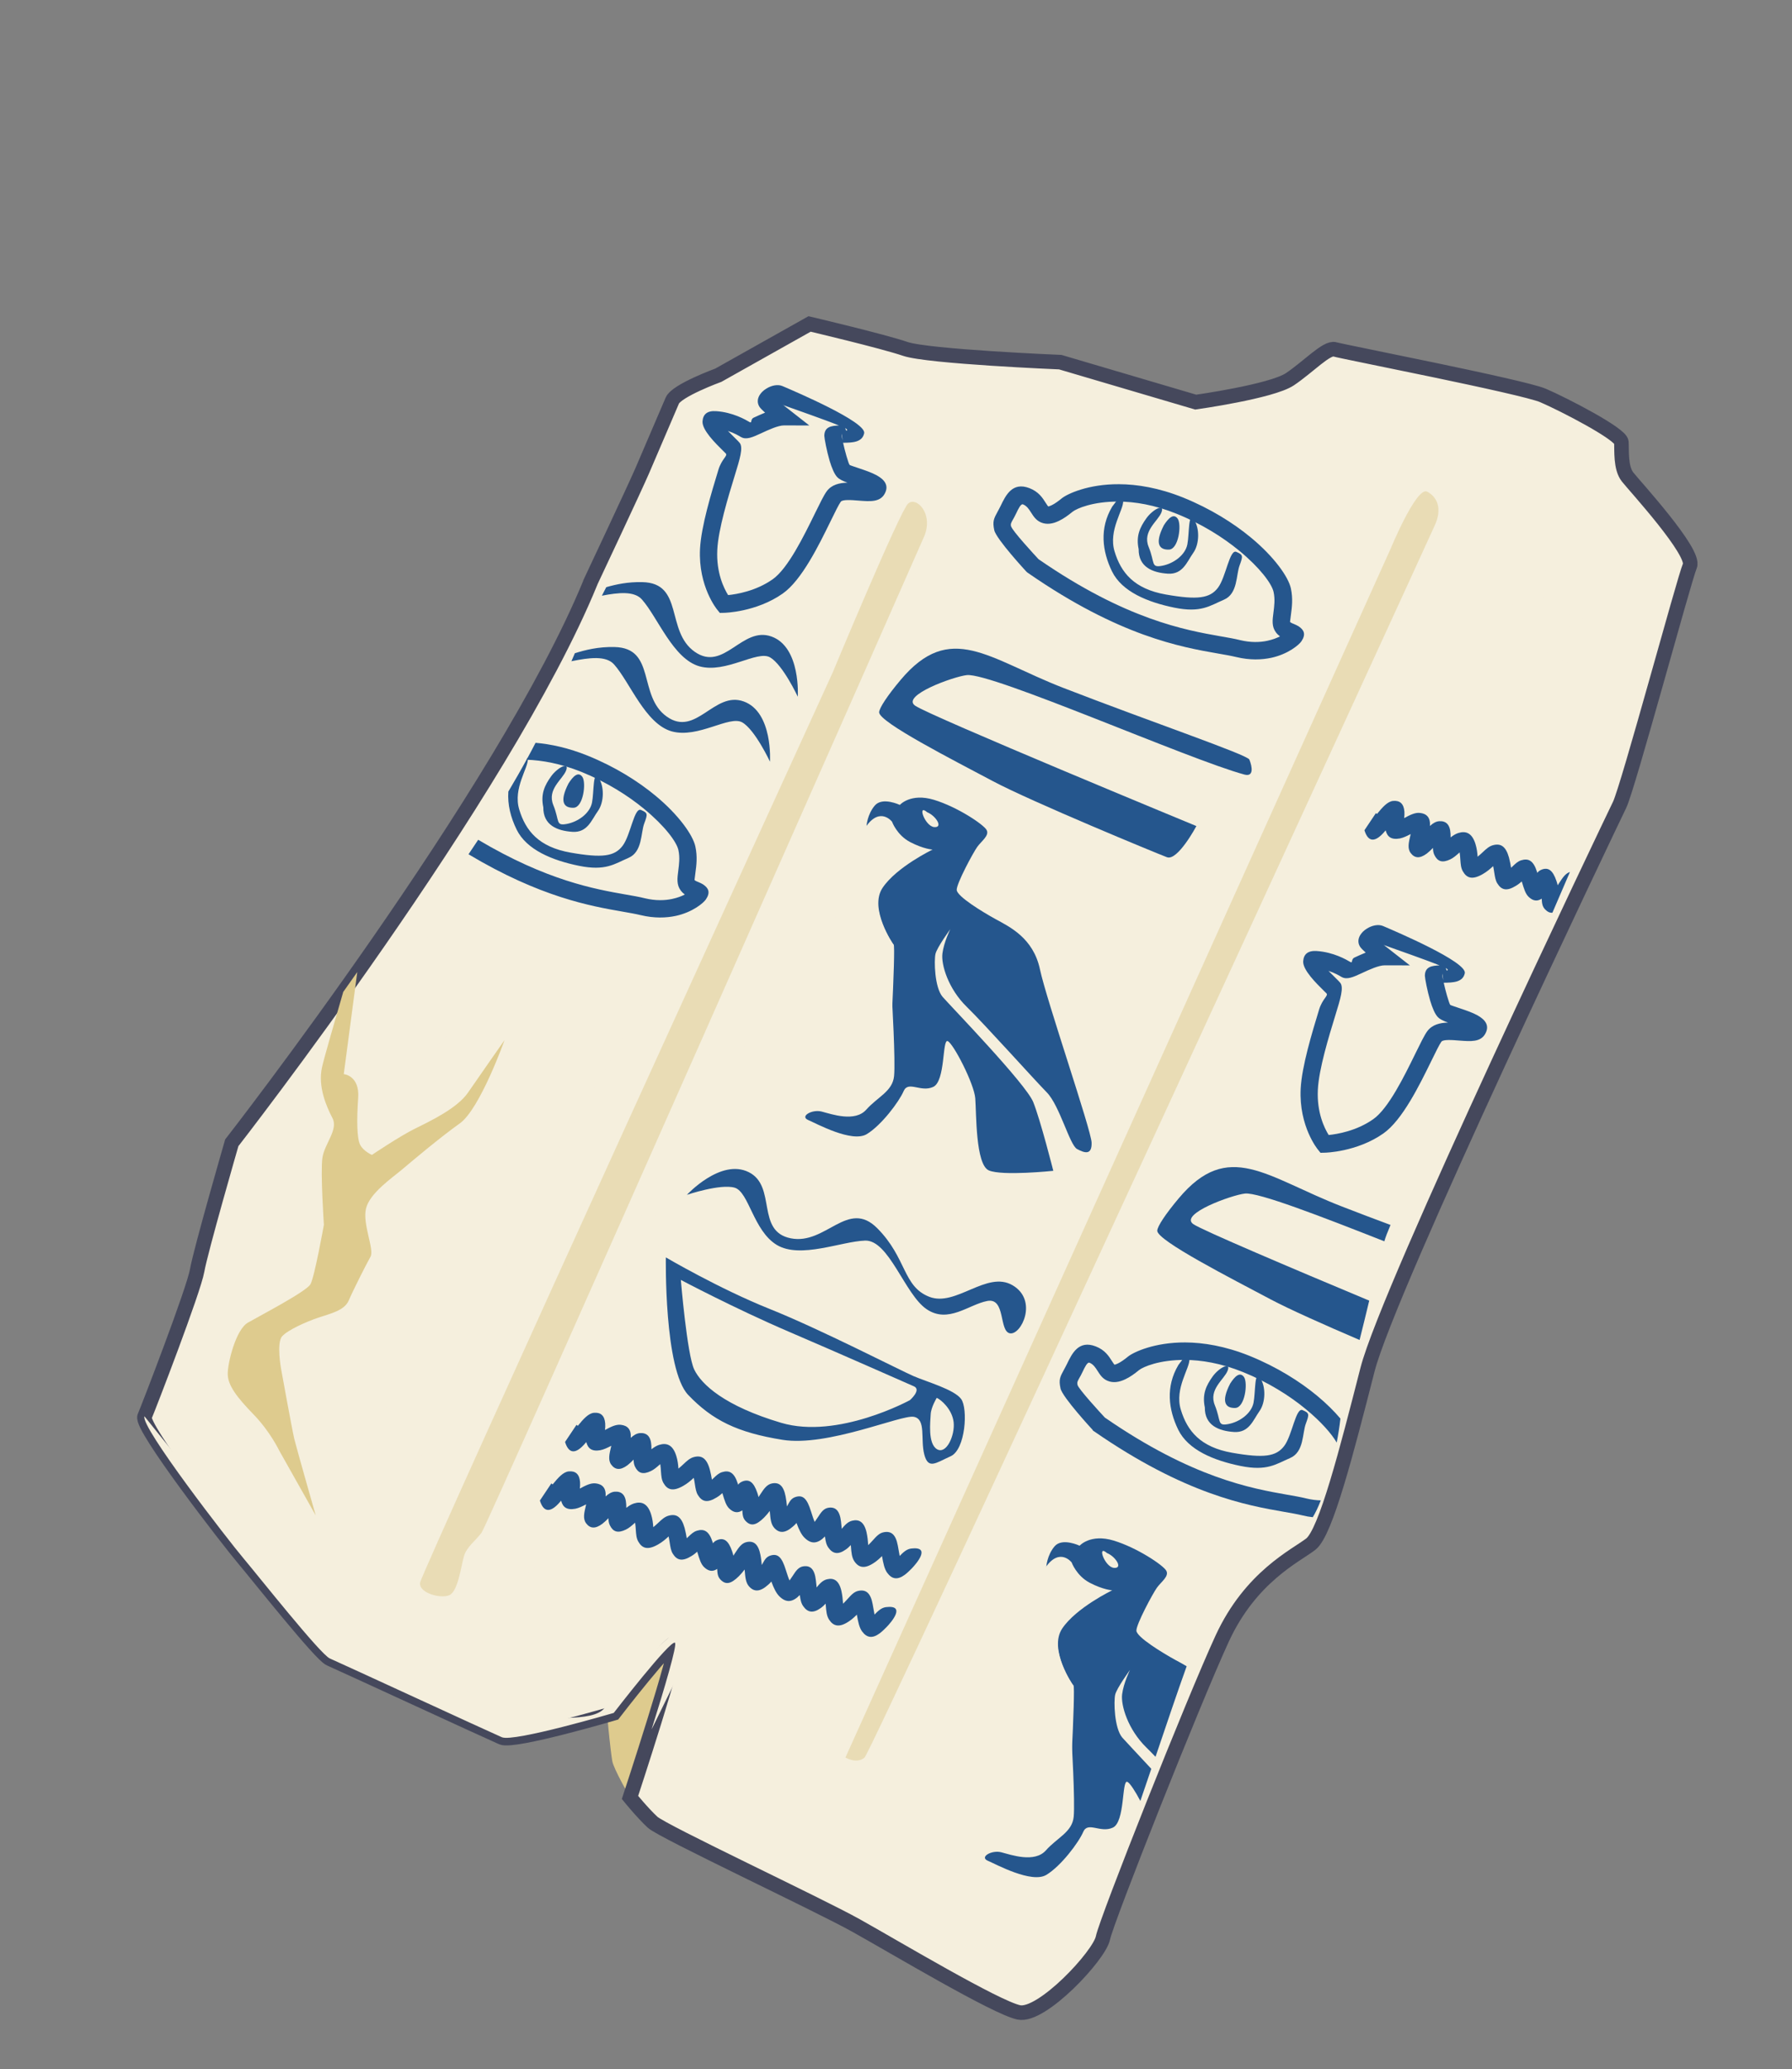 <?xml version="1.0" encoding="UTF-8"?> <svg xmlns="http://www.w3.org/2000/svg" width="123" height="142" viewBox="0 0 123 142" fill="none"><rect x="0" y="0" width="123" height="142" fill="#808080" stroke="none"/><g clip-path="url(#clip0_11039_33087)"><path fill-rule="evenodd" clip-rule="evenodd" d="M43.236 123.336C43.236 123.336 42.129 121.425 42.026 120.861C41.921 120.301 41.546 116.829 41.645 116.527C41.738 116.222 44.761 110.456 45.073 110.138C45.377 109.823 47.758 109.74 47.897 109.9C48.035 110.059 47.974 121.058 43.238 123.33L43.236 123.336Z" fill="#DECB8E"></path><path fill-rule="evenodd" clip-rule="evenodd" d="M40.523 39.965C40.523 39.965 43.576 33.485 44.099 32.267L46.145 27.493C46.445 26.794 49.306 25.75 49.306 25.75L55.568 22.232C55.568 22.232 60.575 23.412 62.14 23.945C63.705 24.478 72.776 24.854 72.776 24.854L82.073 27.597C82.073 27.597 87.278 26.868 88.535 26.027C89.792 25.186 91.072 23.809 91.621 23.976C92.171 24.142 104.513 26.541 105.907 27.139C107.3 27.736 111.255 29.776 111.288 30.342C111.321 30.908 111.221 32.107 111.713 32.732C112.204 33.356 116.388 37.903 115.989 38.835C115.589 39.768 111.749 54.039 111.166 55.237C110.583 56.436 95.294 88.403 93.865 93.992C92.434 99.582 91.004 105.171 89.972 105.97C88.939 106.77 85.85 108.198 83.887 112.456C81.924 116.713 75.944 131.791 75.703 132.999C75.461 134.206 71.508 138.438 69.932 138.107C68.35 137.774 61.442 133.641 58.77 132.15C56.102 130.662 45.481 125.695 44.79 125.054C44.099 124.413 43.242 123.356 43.242 123.356C43.242 123.356 46.66 112.968 46.335 112.76C46.01 112.551 42.133 117.575 42.133 117.575C42.133 117.575 35.271 119.595 34.456 119.245C33.64 118.895 23.285 114.112 22.644 113.837C22.003 113.562 17.71 108.141 16.708 106.953C15.701 105.762 9.623 97.921 9.923 97.221C10.223 96.522 13.299 88.54 13.532 87.191C13.765 85.843 15.909 78.427 15.909 78.427C15.909 78.427 34.586 54.46 40.521 39.984L40.523 39.965Z" fill="#F5EFDD" stroke="#45485C"></path><path fill-rule="evenodd" clip-rule="evenodd" d="M44.734 118.653C45.608 115.867 46.502 112.844 46.328 112.738C46.004 112.53 42.126 117.554 42.126 117.554C42.126 117.554 35.265 119.573 34.449 119.224C33.633 118.874 23.278 114.091 22.637 113.816C21.996 113.541 17.703 108.12 16.701 106.932C15.694 105.741 9.617 97.9 9.916 97.2C9.916 97.2 17.532 106.705 18.806 108.078C20.08 109.452 21.731 112.023 22.863 112.439C23.996 112.855 23.846 112.239 24.745 113.039C25.644 113.838 27.795 115.243 30.118 116.1C32.441 116.958 35.349 118.688 36.54 118.163C37.731 117.639 41.159 118.331 41.634 116.96C42.111 115.584 46.412 111.959 47.169 111.217C47.925 110.475 49.075 109.827 49.075 109.827L44.737 118.66L44.734 118.653Z" fill="#F5EFDD"></path><path fill-rule="evenodd" clip-rule="evenodd" d="M21.614 103.801C21.614 103.801 20.215 97.319 20.146 96.53C20.071 95.739 19.739 93.22 19.731 92.596C19.723 91.971 19.754 90.918 20.544 90.962C21.34 91.009 23.342 90.594 23.68 90.287C24.017 89.986 24.348 89.3 24.384 89.04C24.426 88.782 25.678 86.183 26.003 85.908C26.328 85.633 28.003 85.662 27.346 85.349C26.692 85.031 25.82 85.209 25.738 84.522C25.656 83.834 25.703 82.92 26.113 82.199C26.522 81.477 30.861 78.276 31.441 77.728C32.018 77.185 32.691 76.332 32.841 75.983C32.991 75.633 34.358 72.093 34.358 72.093C34.358 72.093 30.965 77.624 28.264 78.95C25.558 80.274 24.492 81.328 24.378 81.9C24.27 82.475 23.523 86.632 23.523 86.632C23.523 86.632 23.104 88.692 22.207 88.414C21.312 88.131 20.892 89.23 20.125 89.729C19.36 90.229 17.83 92.188 17.83 92.188L21.616 103.795L21.614 103.801Z" fill="#F5EFDD"></path><path fill-rule="evenodd" clip-rule="evenodd" d="M23.581 68.044C23.893 67.608 24.203 67.163 24.522 66.711L23.596 73.714C23.596 73.714 24.692 73.807 24.585 75.342C24.477 76.882 24.496 78.126 24.721 78.567C24.946 79.009 25.528 79.258 25.528 79.258C25.528 79.258 27.468 77.951 28.515 77.441C29.564 76.924 31.388 76.05 32.118 74.99C32.851 73.924 34.63 71.382 34.63 71.382C34.63 71.382 32.951 76.106 31.56 77.096C30.17 78.087 28.224 79.73 27.574 80.28C26.925 80.829 25.368 81.886 25.12 82.947C24.87 84.012 25.711 85.752 25.43 86.247C25.147 86.746 24.231 88.561 23.934 89.255C23.637 89.949 22.652 90.154 21.844 90.429C21.037 90.704 19.763 91.262 19.363 91.711C18.963 92.161 19.296 93.959 19.296 93.959C19.296 93.959 20.051 98.139 20.201 98.755C20.35 99.372 21.671 104.001 21.671 104.001L19.168 99.555C19.168 99.555 18.552 98.256 17.409 97.076C16.26 95.894 15.643 95.078 15.632 94.314C15.616 93.548 16.188 91.247 17.012 90.772C17.836 90.298 21.026 88.636 21.309 88.136C21.592 87.637 22.231 84.054 22.231 84.054C22.231 84.054 21.988 80.438 22.129 79.463C22.271 78.489 23.237 77.524 22.818 76.73C22.402 75.93 21.811 74.573 22.1 73.255C22.243 72.614 22.917 70.281 23.568 68.045L23.581 68.044Z" fill="#DECB8E"></path><path fill-rule="evenodd" clip-rule="evenodd" d="M98.329 34.008C98.329 34.008 99.251 34.328 99.019 35.47C98.787 36.612 91.109 54.525 89.61 57.539C88.113 60.547 87.797 60.964 87.364 62.296C86.931 63.628 68.408 102.335 67.6 105.025C66.795 107.708 66.912 107.758 66.046 108.974C65.18 110.189 60.978 121.91 60.157 121.263C59.337 120.617 58.687 120.815 58.687 120.815L98.323 34.006L98.329 34.008Z" fill="#F5EFDD"></path><path opacity="0.5" fill-rule="evenodd" clip-rule="evenodd" d="M95.436 37.691C95.436 37.691 97.224 33.358 97.956 33.741C98.689 34.124 98.964 34.932 98.514 35.981C98.064 37.03 59.878 120.165 59.337 120.623C58.795 121.081 58.029 120.614 58.029 120.614L95.433 37.696L95.436 37.691Z" fill="#DECB8E"></path><path fill-rule="evenodd" clip-rule="evenodd" d="M63.211 34.74C63.211 34.74 64.329 35.57 63.922 36.769C63.515 37.968 53.364 61.079 52.623 62.969C51.882 64.859 51.715 64.926 50.885 67.185C50.052 69.45 34.374 105.865 33.583 106.905C32.792 107.946 33.398 108.595 32.12 109.031C30.842 109.468 29.631 109.426 29.631 109.426L63.211 34.74Z" fill="#F5EFDD"></path><path opacity="0.5" fill-rule="evenodd" clip-rule="evenodd" d="M57.138 46.191C57.138 46.191 61.763 35.078 62.329 34.562C62.895 34.046 64.103 35.253 63.428 36.827C62.754 38.4 33.465 104.641 33.055 105.186C32.651 105.734 32.02 106.154 31.835 106.833C31.645 107.511 31.435 109.214 30.841 109.474C30.247 109.733 28.733 109.329 28.833 108.613C28.933 107.897 57.14 46.185 57.14 46.185L57.138 46.191Z" fill="#DECB8E"></path><path fill-rule="evenodd" clip-rule="evenodd" d="M102.778 32.41C104.144 31.96 105.226 32.01 105.276 32.859C105.326 33.709 105.809 33.709 106.674 34.425C107.54 35.141 108.173 35.757 107.89 36.257C107.607 36.756 105.742 37.405 104.665 36.875C103.582 36.342 103.091 34.752 102.539 33.963C101.981 33.172 101.948 31.64 102.789 32.414L102.778 32.41Z" fill="#F5EFDD"></path><path fill-rule="evenodd" clip-rule="evenodd" d="M107.722 42.249C107.989 43.398 107.431 43.09 106.623 43.848C105.816 44.606 106.074 45.13 107.048 45.272C108.022 45.413 108.521 46.662 109.021 45.014C109.521 43.365 108.195 41.148 107.722 42.249Z" fill="#F5EFDD"></path><path fill-rule="evenodd" clip-rule="evenodd" d="M111.557 38.45C111.557 38.45 112.556 36.602 112.639 38.017C112.722 39.433 113.114 39.807 112.448 40.074C111.781 40.34 110.891 39.2 111.557 38.45Z" fill="#F5EFDD"></path><path fill-rule="evenodd" clip-rule="evenodd" d="M105.133 39.138C103.851 39.071 102.993 38.98 103.151 39.737C103.31 40.495 103.568 41.985 104.425 41.594C105.283 41.203 107.139 40.895 106.99 40.279C106.84 39.663 106.315 38.955 105.133 39.138Z" fill="#F5EFDD"></path><path fill-rule="evenodd" clip-rule="evenodd" d="M98.022 49.938C96.94 50.371 95.943 52.214 96.551 52.889C97.159 53.563 96.001 54.654 97.542 54.762C99.082 54.87 100.442 55.384 101.008 54.385C101.574 53.386 102.163 51.851 101.506 51.293C100.848 50.736 98.464 49.231 98.022 49.938Z" fill="#F5EFDD"></path><path fill-rule="evenodd" clip-rule="evenodd" d="M104.559 56.396C103.851 56.92 103.043 57.195 103.376 57.544C103.709 57.894 103.901 58.735 104.916 58.618C105.932 58.502 106.681 58.685 106.54 57.728C106.399 56.77 105.225 55.163 104.559 56.396Z" fill="#F5EFDD"></path><path fill-rule="evenodd" clip-rule="evenodd" d="M91.04 30.132C88.759 29.982 86.733 31.183 87.318 32.394C87.901 33.609 87.969 35.702 89.196 36.366C90.428 37.032 92.488 38.329 93.204 36.014C93.92 33.7 95.152 34.366 95.1 32.556C95.05 30.741 91.043 30.127 91.043 30.127L91.04 30.132Z" fill="#F5EFDD"></path><path fill-rule="evenodd" clip-rule="evenodd" d="M70.391 40.923C68.892 41.523 67.377 41.839 68.462 42.849C69.546 43.86 70.787 44.812 71.37 44.096C71.953 43.38 72.084 40.821 70.386 40.921L70.391 40.923Z" fill="#F5EFDD"></path><path fill-rule="evenodd" clip-rule="evenodd" d="M45.195 45.695C44.313 46.144 43.63 47.093 43.63 47.093L44.496 48.292C44.496 48.292 47.454 48.457 48.42 47.491C49.386 46.525 49.819 46.159 48.853 45.193C47.887 44.227 45.195 45.695 45.195 45.695Z" fill="#F5EFDD"></path><path fill-rule="evenodd" clip-rule="evenodd" d="M45.961 41.34C45.404 40.549 45.137 40.366 44.338 41.265C43.539 42.164 45.82 43.28 45.97 42.93C46.12 42.58 45.961 41.34 45.961 41.34Z" fill="#F5EFDD"></path><path fill-rule="evenodd" clip-rule="evenodd" d="M53.074 35.84C54.656 34.724 55.314 34.316 55.697 35.033C56.08 35.749 56.556 38.982 54.941 38.566C53.326 38.149 52.585 38.59 52.457 37.777C52.324 36.961 51.95 36.386 53.082 35.837L53.074 35.84Z" fill="#F5EFDD"></path><path fill-rule="evenodd" clip-rule="evenodd" d="M74.285 127.582C73.211 127.102 72.577 126.473 73.018 125.928C73.456 125.389 73.164 125.119 73.033 124.21C72.902 123.301 72.862 122.576 73.308 122.428C73.754 122.28 75.243 122.918 75.607 123.84C75.971 124.761 75.39 125.998 75.292 126.784C75.193 127.57 74.366 128.519 74.283 127.587L74.285 127.582Z" fill="#F5EFDD"></path><path fill-rule="evenodd" clip-rule="evenodd" d="M50.821 96.916C51.394 95.889 51.599 96.491 52.709 96.478C53.813 96.462 53.979 95.899 53.351 95.141C52.728 94.385 53.199 93.125 51.719 94.002C50.242 94.887 49.722 97.417 50.821 96.916Z" fill="#F5EFDD"></path><path fill-rule="evenodd" clip-rule="evenodd" d="M45.427 97.151C45.427 97.151 43.449 97.846 44.334 96.746C45.225 95.647 45.188 95.105 45.859 95.355C46.529 95.604 46.42 97.044 45.427 97.151Z" fill="#F5EFDD"></path><path fill-rule="evenodd" clip-rule="evenodd" d="M50.646 100.963C51.547 101.876 52.119 102.516 52.511 101.85C52.903 101.184 53.714 99.907 52.819 99.624C51.922 99.333 50.343 98.318 50.038 98.871C49.737 99.425 49.644 100.301 50.641 100.961L50.646 100.963Z" fill="#F5EFDD"></path><path fill-rule="evenodd" clip-rule="evenodd" d="M66.337 129.349C67.43 129.755 69.408 129.06 69.412 128.159C69.418 127.252 71.004 127.223 69.94 126.108C68.875 124.993 68.215 123.695 67.12 124.053C66.033 124.409 64.561 125.151 64.671 126.007C64.781 126.863 65.534 129.582 66.334 129.354L66.337 129.349Z" fill="#F5EFDD"></path><path fill-rule="evenodd" clip-rule="evenodd" d="M62.967 90.809C64.518 90.966 65.904 91.566 65.882 90.71C65.865 89.856 66.611 88.526 65.144 87.471C63.677 86.416 62.916 85.281 61.961 86.703C61.007 88.125 60.629 91.626 62.969 90.804L62.967 90.809Z" fill="#F5EFDD"></path><path fill-rule="evenodd" clip-rule="evenodd" d="M55.778 115.11C56.356 114.084 56.556 114.684 57.666 114.671C58.77 114.655 58.936 114.093 58.308 113.334C57.685 112.578 58.156 111.319 56.676 112.196C55.199 113.081 54.679 115.611 55.778 115.11Z" fill="#F5EFDD"></path><path fill-rule="evenodd" clip-rule="evenodd" d="M70.458 39.24C70.458 39.24 68.374 36.992 68.245 36.385C68.113 35.77 68.219 35.583 68.482 35.1L68.575 34.927C68.629 34.831 68.654 34.773 68.686 34.711C69.031 33.994 69.487 33.048 70.66 33.501C71.289 33.745 71.556 34.161 71.784 34.522C71.864 34.644 71.932 34.748 71.942 34.752C71.969 34.764 72.065 34.73 72.183 34.674C72.404 34.568 72.652 34.385 72.883 34.196C73.266 33.89 74.701 33.219 76.803 33.23C78.043 33.234 79.539 33.474 81.219 34.15C83.1 34.913 84.663 35.903 85.849 36.882C87.475 38.224 88.434 39.601 88.603 40.376C88.756 41.088 88.673 41.692 88.609 42.178L88.545 42.678C88.59 42.735 88.722 42.791 88.825 42.829C88.931 42.875 89.026 42.916 89.126 42.977C89.512 43.23 89.646 43.532 89.331 44.005C89.167 44.255 88.412 44.891 87.269 45.141C86.606 45.284 85.79 45.316 84.857 45.092C84.522 45.011 84.097 44.935 83.606 44.851C81.068 44.408 76.833 43.666 70.566 39.324L70.513 39.288L70.469 39.245L70.458 39.24ZM69.408 36.131C69.465 36.406 71.01 38.084 71.285 38.378C77.301 42.531 81.361 43.242 83.798 43.672C84.293 43.759 84.727 43.832 85.117 43.93C85.85 44.107 86.487 44.085 86.992 43.975C87.351 43.897 87.637 43.787 87.855 43.674C87.76 43.602 87.662 43.51 87.578 43.398C87.283 43.002 87.335 42.573 87.409 42.022C87.46 41.623 87.527 41.132 87.417 40.627C87.296 40.06 86.48 38.965 85.067 37.8C83.959 36.887 82.505 35.962 80.752 35.255C79.234 34.642 77.888 34.429 76.775 34.422C75.011 34.412 73.893 34.899 73.614 35.124C73.324 35.363 73.004 35.596 72.683 35.747C72.263 35.95 71.844 36.021 71.452 35.853C71.108 35.705 70.948 35.449 70.763 35.163C70.632 34.956 70.479 34.715 70.215 34.614C70.071 34.553 69.888 34.938 69.75 35.23L69.62 35.488L69.515 35.675C69.403 35.878 69.356 35.958 69.395 36.131L69.408 36.131Z" fill="#25568D"></path><path fill-rule="evenodd" clip-rule="evenodd" d="M76.337 34.774C76.653 34.357 77.045 33.766 77.091 34.376C77.139 34.98 76.062 36.38 76.502 37.842C76.942 39.304 77.844 40.418 80.025 40.801C82.206 41.184 83.049 41.062 83.6 40.333C84.151 39.603 84.394 37.675 84.86 37.875C85.326 38.075 85.328 38.144 85.085 38.799C84.837 39.452 84.97 40.75 84.005 41.158C83.037 41.572 82.439 42.074 80.605 41.702C78.765 41.327 77.01 40.606 76.327 39.216C75.651 37.822 75.456 36.259 76.337 34.774Z" fill="#25568D"></path><path fill-rule="evenodd" clip-rule="evenodd" d="M78.155 37.685C77.962 36.774 78.25 36.176 78.687 35.567C79.116 34.961 79.96 34.526 79.724 35.152C79.489 35.773 78.394 36.439 78.841 37.533C79.287 38.628 78.982 38.974 79.766 38.827C80.551 38.68 81.353 38.096 81.498 37.362C81.641 36.633 81.55 35.076 81.951 35.662C82.352 36.248 82.334 37.344 81.899 37.948C81.47 38.554 81.192 39.438 80.155 39.37C79.118 39.302 78.14 38.92 78.155 37.685Z" fill="#25568D"></path><path fill-rule="evenodd" clip-rule="evenodd" d="M79.884 36.05C80.194 35.562 80.555 35.203 80.836 35.599C81.112 35.994 80.903 37.697 80.235 37.718C79.573 37.742 79.233 37.32 79.884 36.05Z" fill="#25568D"></path><path fill-rule="evenodd" clip-rule="evenodd" d="M69.838 36.152C69.891 36.074 69.863 35.699 70.247 35.725C70.631 35.752 70.778 36.536 71.585 36.468C72.391 36.4 73.245 36.164 73.554 35.97C73.863 35.776 74.281 35.196 74.389 35.952C74.499 36.707 74.056 38.135 74.451 38.938C74.845 39.747 76.726 40.948 76.429 40.909C76.138 40.872 73.879 39.659 73.143 39.124C72.409 38.583 70.298 37.29 69.831 36.155L69.838 36.152Z" fill="#F5EFDD"></path><path fill-rule="evenodd" clip-rule="evenodd" d="M81.869 42.845C81.869 42.845 85.247 43.641 85.762 43.172C86.271 42.7 86.428 42.422 86.162 41.273C85.895 40.124 85.386 38.664 85.919 39.031C86.452 39.397 87.259 40.571 87.139 41.172C87.02 41.773 87.504 43.291 86.731 43.412C85.961 43.527 84.114 44.046 81.874 42.847L81.869 42.845Z" fill="#F5EFDD"></path><path fill-rule="evenodd" clip-rule="evenodd" d="M77.513 34.706C77.69 34.732 77.84 34.966 77.778 35.127C77.715 35.288 77.583 35.903 77.475 36.227C77.368 36.55 77.19 37.697 77.545 38.508C77.907 39.316 78.769 39.704 79.653 40.013C80.536 40.323 81.917 40.482 82.345 40.17C82.776 39.853 83.115 39.296 83.43 38.722C83.745 38.149 83.889 37.489 84.124 37.659C84.358 37.828 83.983 39.392 83.52 39.827C83.056 40.268 83.144 40.851 81.578 40.82C80.011 40.788 79.013 40.467 78.063 39.815C77.114 39.163 76.538 37.901 76.667 36.927C76.793 35.947 77.069 34.541 77.502 34.702L77.513 34.706Z" fill="#F5EFDD"></path><path fill-rule="evenodd" clip-rule="evenodd" d="M73.084 33.773C73.084 33.773 76.237 32.491 79.635 33.326C83.033 34.162 85.716 36.347 86.896 37.486C88.073 38.63 88.763 39.597 88.869 40.037C88.975 40.478 88.749 41.516 88.965 41.628C89.175 41.737 89.584 41.222 89.576 40.479C89.569 39.735 89.377 39.101 88.867 38.519C88.358 37.937 85.419 34.903 82.309 33.569C79.199 32.236 73.94 32.478 73.092 33.77L73.084 33.773Z" fill="#F5EFDD"></path><path fill-rule="evenodd" clip-rule="evenodd" d="M47.148 81.998C47.148 81.998 49.469 79.48 51.395 80.444C53.327 81.41 51.864 84.502 54.273 84.982C56.687 85.465 58.192 82.247 60.218 84.295C62.246 86.337 61.958 88.283 63.784 88.997C65.611 89.71 67.734 87.171 69.499 88.204C71.264 89.236 70.1 91.629 69.326 91.504C68.552 91.379 69.042 89.036 67.763 89.284C66.486 89.527 65.087 90.859 63.597 89.844C62.101 88.827 61.019 85.09 59.38 85.139C57.738 85.195 54.943 86.405 53.324 85.441C51.707 84.472 51.405 81.796 50.425 81.508C49.443 81.225 47.148 81.998 47.148 81.998Z" fill="#25568D"></path><path fill-rule="evenodd" clip-rule="evenodd" d="M45.706 86.295C45.706 86.295 49.368 88.447 52.837 89.834C56.307 91.221 61.782 94.044 62.714 94.444C63.647 94.844 65.49 95.358 65.97 96.009C66.45 96.66 66.275 99.482 65.251 99.94C64.226 100.398 63.717 100.869 63.441 99.817C63.168 98.771 63.582 97.394 62.723 97.233C61.864 97.071 56.803 99.311 53.706 98.811C50.614 98.314 48.904 97.474 47.237 95.731C45.572 93.982 45.703 86.287 45.703 86.287L45.706 86.295ZM46.732 87.838C46.732 87.838 47.156 92.949 47.648 93.982C48.14 95.014 49.738 96.495 53.622 97.646C57.506 98.797 62.455 96.089 62.455 96.089C62.455 96.089 63.275 95.374 62.724 95.138C62.173 94.902 57.891 92.998 54.161 91.399C50.431 89.8 46.732 87.838 46.732 87.838ZM64.297 95.931C64.297 95.931 63.903 96.572 63.881 97.064C63.858 97.556 63.671 99.075 64.316 99.458C64.963 99.835 65.558 98.491 65.456 97.601C65.355 96.711 64.588 96.056 64.297 95.931Z" fill="#25568D"></path><path fill-rule="evenodd" clip-rule="evenodd" d="M39.598 97.807L39.66 97.852C40.031 97.396 40.389 96.985 40.777 96.957C41.219 96.921 41.498 97.135 41.541 97.692C41.55 97.847 41.543 97.994 41.526 98.138C41.901 97.935 42.267 97.74 42.613 97.782C43.068 97.832 43.333 98.091 43.295 98.677C43.491 98.497 43.69 98.369 43.924 98.35C44.382 98.321 44.67 98.557 44.708 99.2L44.715 99.461C44.876 99.335 45.042 99.225 45.232 99.162C45.747 99 46.176 99.14 46.417 99.908C46.516 100.22 46.549 100.523 46.567 100.788C46.691 100.69 46.808 100.577 46.911 100.483C47.153 100.255 47.351 100.07 47.621 99.997C48.139 99.856 48.499 100.054 48.719 100.844C48.789 101.106 48.831 101.344 48.864 101.546L48.979 101.439C49.169 101.257 49.321 101.109 49.554 101.033C50.053 100.877 50.399 101.05 50.641 101.819L50.666 101.892C50.734 101.79 50.836 101.714 50.993 101.656C51.42 101.507 51.726 101.701 51.979 102.442C52.016 102.546 52.042 102.645 52.063 102.742L52.172 102.576C52.428 102.184 52.63 101.875 52.992 101.804C53.465 101.712 53.778 101.947 53.922 102.692C53.97 102.932 53.994 103.168 54.015 103.384L54.069 103.288C54.215 103.018 54.325 102.821 54.614 102.732C55.111 102.581 55.392 102.833 55.667 103.729C55.765 104.04 55.844 104.281 55.918 104.445C55.992 104.345 56.068 104.227 56.135 104.13C56.355 103.791 56.532 103.51 56.901 103.467C57.356 103.418 57.642 103.672 57.728 104.436C57.752 104.629 57.761 104.783 57.777 104.921C57.989 104.661 58.193 104.435 58.493 104.363C58.962 104.25 59.311 104.444 59.477 105.155C59.547 105.46 59.572 105.766 59.594 106.039C59.711 105.926 59.818 105.809 59.912 105.705C60.162 105.429 60.358 105.206 60.67 105.152C61.16 105.061 61.481 105.293 61.625 106.069L61.752 106.782C61.996 106.535 62.223 106.313 62.541 106.273C63.943 106.103 62.894 107.322 62.573 107.648C62.431 107.788 62.285 107.939 62.109 108.07C61.595 108.452 61.215 108.371 60.898 107.94C60.708 107.683 60.625 107.29 60.539 106.789C60.383 106.948 60.207 107.11 59.988 107.255C59.337 107.691 58.936 107.588 58.638 107.141C58.463 106.877 58.438 106.54 58.407 106.145L58.398 106.034C58.293 106.146 58.186 106.251 58.062 106.335C57.536 106.712 57.166 106.641 56.864 106.217C56.721 106.024 56.662 105.767 56.625 105.444C56.126 105.951 55.687 105.995 55.22 105.531C55.017 105.332 54.846 105.001 54.67 104.518C54.605 104.597 54.527 104.676 54.438 104.751C53.882 105.246 53.48 105.231 53.141 104.853C52.908 104.59 52.881 104.215 52.84 103.74L52.835 103.694C52.717 103.85 52.59 104.002 52.446 104.148C51.889 104.699 51.536 104.749 51.187 104.392C50.986 104.187 50.971 103.961 50.952 103.652C50.644 103.858 50.358 103.811 50.071 103.544C49.836 103.33 49.735 102.98 49.591 102.498L49.584 102.47C49.471 102.572 49.338 102.678 49.186 102.769C48.555 103.157 48.191 103.07 47.903 102.602C47.777 102.398 47.742 102.157 47.693 101.847C47.673 101.719 47.654 101.573 47.619 101.42C47.421 101.605 47.19 101.807 46.893 101.974C46.196 102.372 45.814 102.252 45.544 101.785C45.406 101.55 45.391 101.293 45.367 100.982C45.358 100.828 45.346 100.653 45.32 100.479L45.261 100.529C45.079 100.689 44.898 100.85 44.676 100.956C44.124 101.22 43.804 101.102 43.587 100.658C43.514 100.507 43.492 100.354 43.489 100.171C43.355 100.308 43.216 100.442 43.075 100.551C42.575 100.927 42.221 100.875 41.955 100.516C41.725 100.205 41.822 99.801 41.938 99.311L41.959 99.22C41.708 99.351 41.455 99.474 41.215 99.522C40.622 99.632 40.35 99.402 40.242 98.967L40.206 99.008C39.381 99.996 38.977 99.591 38.785 98.957L39.571 97.782L39.598 97.807Z" fill="#25568D"></path><path fill-rule="evenodd" clip-rule="evenodd" d="M37.871 101.827L37.933 101.873C38.304 101.417 38.662 101.006 39.051 100.978C39.493 100.942 39.771 101.155 39.814 101.713C39.823 101.867 39.816 102.015 39.799 102.158C40.175 101.955 40.54 101.761 40.886 101.802C41.341 101.853 41.607 102.111 41.569 102.697C41.765 102.518 41.964 102.39 42.198 102.371C42.656 102.341 42.943 102.577 42.981 103.221L42.989 103.481C43.149 103.356 43.316 103.245 43.505 103.182C44.02 103.02 44.449 103.16 44.691 103.929C44.789 104.24 44.822 104.543 44.841 104.808C44.964 104.71 45.081 104.598 45.184 104.504C45.426 104.275 45.625 104.091 45.894 104.018C46.413 103.876 46.773 104.075 46.992 104.865C47.062 105.127 47.104 105.365 47.137 105.567L47.252 105.459C47.443 105.277 47.594 105.129 47.827 105.053C48.327 104.898 48.673 105.071 48.914 105.839L48.939 105.913C49.008 105.81 49.109 105.735 49.266 105.676C49.694 105.527 49.999 105.721 50.252 106.463C50.289 106.567 50.316 106.666 50.337 106.763L50.446 106.596C50.702 106.204 50.903 105.895 51.266 105.825C51.738 105.733 52.051 105.967 52.196 106.713C52.244 106.953 52.268 107.189 52.288 107.405L52.342 107.308C52.489 107.039 52.599 106.841 52.888 106.752C53.385 106.602 53.666 106.854 53.94 107.749C54.039 108.061 54.117 108.302 54.192 108.465C54.266 108.365 54.339 108.252 54.408 108.15C54.628 107.812 54.806 107.53 55.175 107.488C55.629 107.438 55.915 107.692 56.001 108.457C56.026 108.649 56.037 108.798 56.051 108.942C56.263 108.682 56.466 108.455 56.767 108.383C57.235 108.271 57.585 108.464 57.751 109.175C57.82 109.481 57.846 109.787 57.867 110.059C57.984 109.946 58.091 109.829 58.186 109.725C58.435 109.45 58.632 109.227 58.943 109.172C59.434 109.081 59.755 109.313 59.898 110.09L60.026 110.803C60.269 110.556 60.496 110.333 60.814 110.294C62.217 110.124 61.168 111.342 60.846 111.669C60.705 111.809 60.558 111.959 60.383 112.091C59.868 112.472 59.489 112.391 59.172 111.961C58.981 111.703 58.899 111.31 58.812 110.809C58.656 110.968 58.48 111.131 58.261 111.276C57.61 111.711 57.209 111.609 56.912 111.161C56.736 110.898 56.711 110.561 56.68 110.165L56.671 110.055C56.569 110.161 56.459 110.271 56.335 110.356C55.81 110.733 55.439 110.662 55.138 110.238C54.995 110.045 54.936 109.787 54.899 109.464C54.399 109.971 53.96 110.015 53.494 109.552C53.291 109.352 53.119 109.021 52.944 108.538C52.879 108.617 52.8 108.697 52.712 108.772C52.155 109.266 51.754 109.251 51.414 108.874C51.182 108.611 51.154 108.236 51.114 107.76L51.108 107.714C50.991 107.871 50.863 108.023 50.719 108.168C50.163 108.72 49.809 108.769 49.46 108.413C49.26 108.207 49.244 107.981 49.226 107.672C48.916 107.884 48.631 107.831 48.344 107.564C48.109 107.351 48.009 107 47.864 106.518L47.857 106.49C47.745 106.592 47.611 106.698 47.459 106.79C46.829 107.178 46.465 107.091 46.176 106.622C46.051 106.418 46.016 106.177 45.967 105.868C45.946 105.74 45.927 105.594 45.893 105.441C45.694 105.626 45.464 105.828 45.166 105.995C44.469 106.392 44.087 106.273 43.817 105.806C43.679 105.571 43.664 105.314 43.641 105.003C43.632 104.848 43.619 104.673 43.593 104.499L43.534 104.549C43.353 104.71 43.171 104.87 42.95 104.976C42.397 105.241 42.078 105.123 41.861 104.679C41.787 104.528 41.765 104.374 41.762 104.191C41.628 104.328 41.489 104.463 41.348 104.572C40.849 104.947 40.495 104.896 40.228 104.537C39.998 104.225 40.096 103.822 40.212 103.332L40.232 103.24C39.981 103.371 39.728 103.495 39.488 103.542C38.895 103.652 38.624 103.423 38.515 102.987L38.479 103.028C37.654 104.017 37.251 103.612 37.058 102.978L37.844 101.803L37.871 101.827Z" fill="#25568D"></path><path fill-rule="evenodd" clip-rule="evenodd" d="M61.145 47.495C61.145 47.495 62.521 44.767 63.474 44.316C64.426 43.865 64.819 43.343 67.191 44.084C69.564 44.825 75.886 47.911 78.575 48.794C81.265 49.672 83.29 50.332 84.609 50.797C85.927 51.262 85.754 52.135 85.754 52.135C85.754 52.135 84.507 52.409 84.099 52.234C83.691 52.06 70.15 46.356 68.555 46.055C66.961 45.748 66.265 45.763 64.773 46.434C63.281 47.106 61.146 47.507 61.146 47.507L61.145 47.495Z" fill="#F5EFDD"></path><path fill-rule="evenodd" clip-rule="evenodd" d="M62.417 48.791C62.417 48.791 62.601 48.288 63.675 48.503C64.752 48.727 82.287 56.38 82.119 56.684C81.943 56.992 78.361 57.244 77.728 57.11C77.095 56.977 62.411 48.789 62.411 48.789L62.417 48.791Z" fill="#F5EFDD"></path><path fill-rule="evenodd" clip-rule="evenodd" d="M82.121 56.686C82.121 56.686 80.831 59.112 80.094 58.828C79.354 58.548 70.801 55.02 68.14 53.604C65.475 52.185 60.327 49.565 60.343 48.882C60.352 48.584 60.916 47.735 61.814 46.665C65.236 42.588 67.825 45.209 73.01 47.218C79.109 49.581 85.622 51.796 85.755 52.129C85.955 52.629 86.069 53.33 85.416 53.157C81.648 52.144 68.082 46.147 66.36 46.331C65.459 46.428 61.833 47.733 62.809 48.427C63.784 49.121 82.119 56.692 82.119 56.692L82.121 56.686Z" fill="#25568D"></path><path fill-rule="evenodd" clip-rule="evenodd" d="M68.917 59.744C69.21 58.183 69.131 55.703 70.927 56.504C72.722 57.305 75.6 59.749 78.276 59.93C80.957 60.114 81.941 59.501 82.686 58.478C83.432 57.456 84.523 56.681 84.871 57.245C85.213 57.805 84.568 58.112 82.697 62.477C80.826 66.843 79.029 72.483 77.605 73.39C76.182 74.297 75.669 69.393 74.187 66.895C72.705 64.397 73.407 61.324 68.912 59.742L68.917 59.744Z" fill="#F5EFDD"></path><path fill-rule="evenodd" clip-rule="evenodd" d="M59.477 56.681C59.477 56.681 59.526 55.893 60.045 55.282C60.565 54.67 61.763 55.24 61.763 55.24C61.763 55.24 62.499 54.402 64.108 54.891C65.717 55.38 67.51 56.581 67.718 56.959C67.931 57.339 67.358 57.726 67.074 58.125C66.79 58.524 65.654 60.633 65.667 61.072C65.679 61.51 67.418 62.575 68.352 63.088C69.286 63.601 70.921 64.365 71.379 66.517C71.839 68.678 74.9 77.541 74.926 78.417C74.952 79.294 74.444 79.133 73.929 78.856C73.415 78.579 72.734 75.866 71.847 74.965C70.965 74.067 67.61 70.321 66.35 69.091C65.09 67.861 64.589 66.204 64.686 65.436C64.783 64.669 65.226 63.767 65.226 63.767C65.226 63.767 64.313 65.019 64.21 65.464C64.107 65.909 64.144 67.769 64.701 68.415C65.26 69.056 70.421 74.385 70.92 75.634C71.423 76.891 72.297 80.351 72.297 80.351C72.297 80.351 68.797 80.719 67.875 80.324C66.953 79.929 67.021 76.39 66.941 75.377C66.861 74.365 65.437 71.616 65.05 71.45C64.663 71.284 64.905 74.216 64.047 74.595C63.192 74.981 62.337 74.15 62.024 74.881C61.71 75.612 60.499 77.225 59.491 77.835C58.478 78.442 56.05 77.112 55.468 76.863C54.885 76.613 55.733 76.111 56.405 76.286C57.081 76.463 58.682 77.03 59.459 76.153C60.237 75.276 61.261 74.906 61.367 73.853C61.473 72.801 61.223 68.542 61.223 68.542L61.33 64.825C61.33 64.825 59.62 62.362 60.579 60.929C61.538 59.496 64.011 58.305 64.011 58.305C64.011 58.305 63.392 58.272 62.47 57.789C61.554 57.308 61.226 56.39 61.226 56.39C61.226 56.39 60.427 55.358 59.467 56.69L59.477 56.681ZM63.641 55.744C62.931 55.12 63.484 56.712 64.127 56.762C64.773 56.806 64.212 55.964 63.641 55.744Z" fill="#25568D"></path><path fill-rule="evenodd" clip-rule="evenodd" d="M61.764 54.765C61.764 54.765 62.968 54.165 64.459 54.666C65.95 55.167 66.704 55.66 67.282 56.083C67.862 56.501 68.409 56.585 68.142 57.091C67.874 57.598 67.049 58.762 66.725 59.431C66.4 60.101 65.977 60.767 66.407 61.139C66.831 61.509 67.992 62.063 68.37 62.514C68.745 62.969 69.555 63.247 69.555 63.247C69.555 63.247 69.253 62.428 68.573 61.967C67.892 61.506 66.821 61.197 67.132 60.471C67.443 59.746 67.912 58.931 68.277 58.034C68.643 57.137 69.204 56.675 68.677 56.223C68.149 55.771 66.238 54.714 65.372 54.481C64.507 54.248 61.764 54.778 61.764 54.778L61.764 54.765Z" fill="#F5EFDD"></path><path fill-rule="evenodd" clip-rule="evenodd" d="M62.846 58.314C62.846 58.314 60.763 59.766 60.388 60.158C60.013 60.549 59.469 61.263 59.697 62.207C59.931 63.154 60.992 64.982 60.904 65.377C60.821 65.775 60.971 73.415 60.981 73.801C60.993 74.183 61.501 64.95 61.339 64.83C61.177 64.71 59.861 62.572 60.359 61.249C60.857 59.926 62.849 58.322 62.849 58.322L62.846 58.314Z" fill="#F5EFDD"></path><path fill-rule="evenodd" clip-rule="evenodd" d="M71.691 66.734C71.691 66.734 74.599 75.87 74.752 76.318C74.907 76.761 75.506 78.26 75.294 78.827C75.085 79.39 74.519 79.599 74.132 79.533C73.746 79.468 75.598 80.299 76.067 78.883C76.536 77.466 71.694 66.742 71.694 66.742L71.691 66.734Z" fill="#F5EFDD"></path><path fill-rule="evenodd" clip-rule="evenodd" d="M55.702 59.192C54.73 62.425 52.659 69.189 51.651 70.895C50.644 72.602 48.173 75.469 49.322 76.169C50.471 76.868 53.396 79.847 54.123 81.048C54.847 82.256 57.514 80.847 60.753 81.821C63.986 82.793 65.527 83.867 65.477 82.535C65.427 81.203 66.732 74.939 64.881 75.732C63.024 76.523 60.786 78.524 59.993 78.942C59.193 79.359 57.212 78.992 56.126 78.32C55.036 77.645 52.677 77.048 54.125 75.6C55.574 74.151 60.889 74.554 60.003 72.393C59.117 70.232 58.609 65.944 57.779 64.353C56.947 62.755 56.626 57.242 55.718 59.199L55.702 59.192Z" fill="#F5EFDD"></path><path fill-rule="evenodd" clip-rule="evenodd" d="M47.905 80.52C47.905 80.52 50.248 79.355 51.453 80.041C52.658 80.727 52.855 81.833 53.044 82.447C53.227 83.059 53.52 84.583 54.545 84.489C55.57 84.395 58.146 82.671 59.585 83.426C61.019 84.178 62.01 85.845 62.01 85.845C62.01 85.845 61.38 83.129 59.59 82.726C57.8 82.322 54.628 84.061 54.07 83.389C53.511 82.716 53.472 80.204 51.916 79.606C50.365 79.01 47.905 80.52 47.905 80.52Z" fill="#F5EFDD"></path><path fill-rule="evenodd" clip-rule="evenodd" d="M47.34 88.582C47.34 88.582 62.121 95.094 61.96 95.47C61.799 95.846 59.058 97.017 57.38 97.156C55.702 97.296 54.029 97.338 53.249 96.903C52.47 96.469 57.215 96.81 58.475 96.284C59.736 95.758 60.718 95.558 59.636 95.025C58.553 94.492 47.34 88.582 47.34 88.582Z" fill="#F5EFDD"></path><path fill-rule="evenodd" clip-rule="evenodd" d="M48.226 83.38C48.226 83.38 48.844 82.335 49.869 83.088C50.892 83.833 50.544 85.377 52.7 86.126C54.859 86.882 58.66 85.959 59.108 87.255C59.551 88.548 60.357 92.374 58.829 91.682C57.301 90.989 54.65 89.376 52.355 88.217C50.059 87.064 46.923 84.578 45.591 85.111C44.258 85.643 44.598 88.787 44.828 90.02C45.058 91.254 45.429 93.037 44.789 93.171C44.146 93.309 42.366 92.546 41.865 91.71C41.364 90.875 42.944 87.35 43.518 86.01C44.093 84.669 44.88 83.389 45.355 83.247C45.829 83.106 48.228 83.375 48.228 83.375L48.226 83.38Z" fill="#F5EFDD"></path><path fill-rule="evenodd" clip-rule="evenodd" d="M75.005 98.139C75.005 98.139 72.921 95.891 72.792 95.284C72.66 94.67 72.765 94.483 73.029 94L73.122 93.826C73.176 93.73 73.201 93.672 73.233 93.611C73.578 92.893 74.034 91.947 75.207 92.4C75.836 92.644 76.103 93.06 76.331 93.421C76.411 93.543 76.479 93.647 76.489 93.652C76.516 93.663 76.612 93.629 76.73 93.573C76.951 93.467 77.198 93.285 77.43 93.096C77.812 92.789 79.248 92.119 81.35 92.129C82.59 92.134 84.086 92.374 85.766 93.05C87.647 93.812 89.21 94.802 90.396 95.781C91.04 96.314 91.58 96.853 92.004 97.355C91.945 97.887 91.857 98.445 91.75 99.001C91.4 98.4 90.682 97.572 89.629 96.707C88.522 95.793 87.068 94.869 85.314 94.161C83.796 93.548 82.451 93.335 81.338 93.328C79.574 93.318 78.456 93.805 78.177 94.03C77.886 94.27 77.567 94.503 77.245 94.653C76.826 94.856 76.407 94.927 76.015 94.759C75.67 94.612 75.511 94.355 75.326 94.069C75.195 93.862 75.041 93.621 74.777 93.52C74.632 93.464 74.45 93.844 74.312 94.136L74.183 94.394L74.078 94.581C73.966 94.784 73.919 94.864 73.957 95.038C74.015 95.313 75.56 96.991 75.835 97.285C81.851 101.437 85.911 102.149 88.348 102.579C88.843 102.666 89.276 102.739 89.667 102.837C90.026 102.922 90.353 102.962 90.658 102.968C90.481 103.425 90.293 103.821 90.107 104.123C89.873 104.098 89.633 104.058 89.384 103.995C89.049 103.914 88.623 103.839 88.133 103.754C85.594 103.312 81.359 102.569 75.093 98.227L75.039 98.192L74.995 98.148L75.005 98.139Z" fill="#25568D"></path><path fill-rule="evenodd" clip-rule="evenodd" d="M80.884 93.673C81.2 93.257 81.592 92.666 81.638 93.275C81.686 93.879 80.604 95.278 81.049 96.741C81.489 98.203 82.391 99.317 84.572 99.7C86.753 100.083 87.596 99.962 88.147 99.232C88.698 98.502 88.941 96.575 89.407 96.774C89.873 96.974 89.875 97.044 89.632 97.698C89.383 98.351 89.517 99.65 88.549 100.063C87.582 100.476 86.984 100.979 85.149 100.606C83.309 100.232 81.555 99.511 80.872 98.12C80.196 96.727 80.001 95.163 80.882 93.678L80.884 93.673Z" fill="#25568D"></path><path fill-rule="evenodd" clip-rule="evenodd" d="M82.698 96.589C82.505 95.679 82.793 95.081 83.23 94.471C83.659 93.865 84.503 93.431 84.266 94.057C84.032 94.677 82.937 95.343 83.384 96.438C83.83 97.532 83.525 97.878 84.309 97.731C85.094 97.585 85.896 97 86.041 96.266C86.184 95.537 86.093 93.98 86.494 94.566C86.895 95.152 86.877 96.248 86.442 96.852C86.013 97.458 85.735 98.342 84.698 98.274C83.661 98.206 82.683 97.824 82.698 96.589Z" fill="#25568D"></path><path fill-rule="evenodd" clip-rule="evenodd" d="M84.435 94.957C84.744 94.468 85.105 94.109 85.387 94.505C85.663 94.9 85.453 96.604 84.786 96.625C84.124 96.648 83.781 96.232 84.435 94.957Z" fill="#25568D"></path><path fill-rule="evenodd" clip-rule="evenodd" d="M74.381 95.057C74.434 94.98 74.406 94.604 74.79 94.631C75.174 94.657 75.321 95.441 76.127 95.373C76.934 95.305 77.788 95.069 78.097 94.875C78.406 94.681 78.824 94.102 78.933 94.857C79.041 95.612 78.599 97.041 78.994 97.844C79.388 98.652 81.269 99.853 80.972 99.814C80.681 99.777 78.422 98.564 77.686 98.029C76.952 97.489 74.841 96.195 74.374 95.061L74.381 95.057Z" fill="#F5EFDD"></path><path fill-rule="evenodd" clip-rule="evenodd" d="M86.42 101.747C86.42 101.747 89.798 102.542 90.313 102.073C90.822 101.601 90.979 101.324 90.712 100.175C90.446 99.026 89.937 97.566 90.469 97.932C90.876 98.213 91.444 98.965 91.635 99.573C91.428 100.569 91.167 101.542 90.878 102.378C89.963 102.538 88.339 102.77 86.422 101.741L86.42 101.747Z" fill="#F5EFDD"></path><path fill-rule="evenodd" clip-rule="evenodd" d="M82.059 93.606C82.237 93.632 82.387 93.866 82.324 94.027C82.261 94.189 82.13 94.803 82.022 95.127C81.915 95.451 81.737 96.598 82.092 97.408C82.454 98.216 83.316 98.604 84.2 98.914C85.083 99.223 86.463 99.382 86.892 99.071C87.323 98.754 87.662 98.196 87.977 97.623C88.291 97.049 88.436 96.39 88.671 96.559C88.905 96.729 88.53 98.293 88.067 98.728C87.603 99.168 87.691 99.752 86.124 99.72C84.558 99.688 83.56 99.367 82.61 98.715C81.66 98.064 81.085 96.801 81.214 95.828C81.34 94.847 81.616 93.441 82.049 93.602L82.059 93.606Z" fill="#F5EFDD"></path><path fill-rule="evenodd" clip-rule="evenodd" d="M77.637 92.676C77.637 92.676 80.79 91.394 84.188 92.229C87.587 93.065 90.269 95.249 91.449 96.389C91.665 96.601 91.866 96.806 92.053 96.999C92.099 96.73 92.159 96.474 92.229 96.222C90.983 95.047 88.958 93.377 86.86 92.478C83.745 91.142 78.491 91.387 77.643 92.678L77.637 92.676Z" fill="#F5EFDD"></path><path fill-rule="evenodd" clip-rule="evenodd" d="M94.453 55.815L94.515 55.86C94.886 55.404 95.244 54.993 95.632 54.965C96.074 54.929 96.353 55.143 96.396 55.7C96.405 55.855 96.398 56.002 96.38 56.145C96.756 55.943 97.121 55.748 97.467 55.79C97.922 55.84 98.188 56.099 98.15 56.684C98.346 56.505 98.545 56.377 98.779 56.358C99.237 56.329 99.525 56.565 99.562 57.208L99.57 57.469C99.73 57.343 99.897 57.233 100.087 57.17C100.602 57.008 101.031 57.148 101.272 57.916C101.37 58.228 101.404 58.531 101.422 58.795C101.545 58.698 101.663 58.585 101.766 58.491C102.008 58.263 102.206 58.078 102.476 58.005C102.994 57.864 103.354 58.062 103.574 58.852C103.643 59.114 103.686 59.352 103.718 59.554L103.833 59.447C104.024 59.265 104.175 59.117 104.409 59.041C104.908 58.885 105.254 59.058 105.495 59.827L105.518 59.905C105.587 59.803 105.688 59.727 105.845 59.669C106.273 59.52 106.578 59.714 106.831 60.456C106.868 60.559 106.895 60.658 106.916 60.755L107.025 60.589C107.26 60.232 107.447 59.942 107.758 59.843C107.32 60.866 106.909 61.825 106.554 62.639C106.372 62.654 106.217 62.576 106.055 62.412C105.855 62.207 105.839 61.981 105.821 61.672C105.513 61.879 105.226 61.831 104.939 61.564C104.704 61.35 104.604 61 104.459 60.518L104.452 60.49C104.34 60.592 104.206 60.698 104.054 60.789C103.424 61.178 103.06 61.09 102.771 60.622C102.646 60.418 102.611 60.177 102.562 59.867C102.541 59.739 102.522 59.593 102.488 59.441C102.289 59.625 102.058 59.827 101.761 59.995C101.064 60.392 100.682 60.272 100.412 59.805C100.274 59.571 100.259 59.313 100.236 59.002C100.227 58.848 100.214 58.673 100.188 58.499L100.129 58.549C99.948 58.709 99.766 58.87 99.545 58.976C98.992 59.24 98.673 59.122 98.456 58.678C98.382 58.528 98.36 58.374 98.357 58.191C98.223 58.328 98.084 58.462 97.943 58.571C97.444 58.947 97.09 58.895 96.823 58.536C96.593 58.225 96.691 57.821 96.806 57.331L96.827 57.24C96.576 57.371 96.323 57.494 96.083 57.542C95.485 57.649 95.219 57.422 95.11 56.987L95.074 57.028C94.249 58.016 93.846 57.611 93.653 56.977L94.439 55.803L94.453 55.815Z" fill="#25568D"></path><path fill-rule="evenodd" clip-rule="evenodd" d="M80.241 83.075C80.241 83.075 81.617 80.347 82.569 79.896C83.522 79.445 83.915 78.923 86.287 79.665C88.179 80.256 92.58 82.337 95.65 83.602C95.497 83.944 95.365 84.252 95.259 84.514C91.82 83.115 88.402 81.769 87.655 81.624C86.062 81.318 85.365 81.333 83.873 82.004C82.382 82.675 80.246 83.077 80.246 83.077L80.241 83.075Z" fill="#F5EFDD"></path><path fill-rule="evenodd" clip-rule="evenodd" d="M81.512 84.373C81.512 84.373 81.697 83.869 82.771 84.084C83.377 84.206 89.151 86.669 94.081 88.863C93.9 89.607 93.721 90.346 93.562 91.011C89.055 88.578 81.512 84.373 81.512 84.373Z" fill="#F5EFDD"></path><path fill-rule="evenodd" clip-rule="evenodd" d="M93.325 91.963C90.935 90.939 88.461 89.835 87.23 89.181C84.564 87.763 79.416 85.142 79.432 84.46C79.443 84.157 80.005 83.313 80.903 82.243C84.325 78.165 86.914 80.787 92.099 82.796C93.212 83.229 94.339 83.656 95.443 84.066C95.241 84.537 95.095 84.921 95.018 85.188C90.651 83.467 86.373 81.815 85.454 81.911C84.554 82.007 80.927 83.313 81.903 84.007C82.466 84.405 88.737 87.068 93.982 89.26C93.743 90.242 93.519 91.187 93.319 91.961L93.325 91.963Z" fill="#25568D"></path><path fill-rule="evenodd" clip-rule="evenodd" d="M93.737 65.372C93.565 65.217 93.414 65.071 93.351 64.969C93.214 64.747 93.208 64.512 93.306 64.284C93.356 64.168 93.445 64.049 93.547 63.942C93.625 63.863 93.726 63.787 93.828 63.724C94.154 63.519 94.597 63.408 94.931 63.551L95.01 63.585C95.773 63.912 100.705 66.013 100.542 66.79C100.408 67.423 99.72 67.435 99.095 67.443C99.152 67.706 99.236 68.037 99.324 68.344C99.418 68.666 99.505 68.93 99.546 68.966C99.558 68.983 99.866 69.084 100.211 69.201C100.611 69.335 101.049 69.484 101.39 69.668C101.958 69.981 102.256 70.385 101.948 70.942C101.628 71.527 100.943 71.471 100.178 71.413C99.651 71.369 99.055 71.327 98.935 71.489C98.794 71.685 98.548 72.188 98.239 72.821C97.436 74.459 96.256 76.875 94.949 77.789C93.121 79.069 90.934 79.109 90.929 79.107L90.637 79.114L90.453 78.885C90.453 78.885 89.15 77.316 89.276 74.724C89.355 73.165 90.062 70.859 90.538 69.294C90.765 68.545 91.182 68.347 91.053 68.179L90.85 67.979C90.349 67.482 89.412 66.566 89.449 65.968C89.481 65.498 89.754 65.227 90.376 65.267C91.529 65.342 92.412 65.858 92.677 66.015L92.693 66.022C92.869 66.123 92.718 65.832 92.969 65.714C93.203 65.607 93.469 65.483 93.742 65.374L93.737 65.372ZM94.963 64.838L96.771 66.252L95.035 66.249C94.635 66.246 93.971 66.551 93.461 66.79C92.89 67.054 92.445 67.258 92.084 67.047L92.068 67.04C91.94 66.96 91.619 66.772 91.184 66.63L91.681 67.125C91.831 67.271 91.941 67.381 91.997 67.455C92.243 67.773 92.002 68.555 91.666 69.646C91.202 71.153 90.522 73.383 90.455 74.784C90.375 76.361 90.916 77.44 91.198 77.893C91.781 77.835 93.103 77.618 94.251 76.812C95.308 76.074 96.405 73.822 97.152 72.298C97.493 71.604 97.763 71.049 97.961 70.776C98.303 70.315 98.833 70.191 99.39 70.178C99.097 70.072 98.851 69.96 98.705 69.816C98.497 69.614 98.313 69.165 98.166 68.675C97.963 67.993 97.807 67.142 97.802 66.964C97.805 66.357 98.257 66.268 98.808 66.254C97.848 65.861 95.887 65.184 94.953 64.846L94.963 64.838ZM99.365 66.536C99.365 66.536 99.32 66.48 99.232 66.436C99.292 66.574 99.326 66.714 99.365 66.536ZM99.057 67.27C99.032 67.021 99.008 66.622 99.005 66.966C99.007 67.004 99.022 67.117 99.057 67.27Z" fill="#25568D"></path><path fill-rule="evenodd" clip-rule="evenodd" d="M96.203 66.7C96.203 66.7 93.335 67.364 93.045 67.791C92.76 68.221 92.092 69.691 91.601 71.481C91.11 73.271 90.796 75.131 90.914 75.733C91.032 76.336 91.453 76.962 91.453 76.962C91.453 76.962 91.468 75.244 91.863 73.519C92.257 71.794 92.656 68.86 93.695 68.278C94.738 67.689 96.198 66.697 96.198 66.697L96.203 66.7Z" fill="#F5EFDD"></path><path fill-rule="evenodd" clip-rule="evenodd" d="M99.156 72.343C99.156 72.343 98.239 74.878 97.187 76.528C96.135 78.178 92.615 79.322 92.578 79.965C92.543 80.602 95.782 81.576 96.296 81.182C96.812 80.782 98.012 79.503 98.601 77.486C99.192 75.462 99.149 72.346 99.149 72.346L99.156 72.343Z" fill="#F5EFDD"></path><path fill-rule="evenodd" clip-rule="evenodd" d="M71.817 107.52C71.817 107.52 71.866 106.732 72.385 106.121C72.905 105.509 74.103 106.079 74.103 106.079C74.103 106.079 74.838 105.241 76.442 105.727C78.051 106.216 79.844 107.418 80.052 107.795C80.266 108.175 79.692 108.563 79.408 108.962C79.124 109.36 77.988 111.47 78.001 111.908C78.014 112.346 79.752 113.411 80.686 113.925C80.91 114.046 81.177 114.185 81.45 114.352C80.851 116.014 80.094 118.261 79.313 120.567C79.071 120.313 78.862 120.098 78.684 119.927C77.424 118.697 76.924 117.04 77.021 116.273C77.118 115.505 77.561 114.604 77.561 114.604C77.561 114.604 76.648 115.856 76.545 116.301C76.442 116.746 76.479 118.606 77.036 119.252C77.238 119.483 78.05 120.339 79.023 121.39C78.773 122.135 78.519 122.873 78.272 123.595C77.909 122.906 77.549 122.357 77.379 122.284C76.987 122.116 77.234 125.051 76.376 125.429C75.521 125.815 74.666 124.985 74.353 125.716C74.04 126.447 72.828 128.06 71.82 128.669C70.808 129.276 68.38 127.947 67.797 127.697C67.214 127.447 68.062 126.945 68.734 127.12C69.41 127.297 71.011 127.864 71.789 126.987C72.566 126.11 73.59 125.74 73.696 124.688C73.802 123.636 73.552 119.377 73.552 119.377L73.659 115.66C73.659 115.66 71.949 113.196 72.908 111.763C73.867 110.331 76.341 109.139 76.341 109.139C76.341 109.139 75.722 109.106 74.8 108.623C73.883 108.142 73.555 107.224 73.555 107.224C73.555 107.224 72.756 106.192 71.796 107.524L71.817 107.52ZM75.981 106.583C75.271 105.959 75.824 107.551 76.467 107.601C77.113 107.645 76.552 106.803 75.981 106.583Z" fill="#25568D"></path><path fill-rule="evenodd" clip-rule="evenodd" d="M74.103 105.604C74.103 105.604 75.308 105.004 76.799 105.505C78.29 106.006 79.044 106.499 79.622 106.922C80.199 107.345 80.749 107.424 80.481 107.93C80.214 108.436 79.389 109.601 79.064 110.27C78.74 110.94 78.322 111.608 78.746 111.978C79.171 112.348 80.332 112.902 80.71 113.352C80.941 113.633 81.333 113.845 81.606 113.969L81.709 113.699C81.551 113.424 81.292 113.063 80.913 112.806C80.232 112.345 79.161 112.036 79.472 111.31C79.783 110.585 80.251 109.769 80.617 108.872C80.983 107.976 81.544 107.514 81.017 107.062C80.489 106.61 78.578 105.553 77.712 105.32C76.846 105.086 74.104 105.617 74.104 105.617L74.103 105.604Z" fill="#F5EFDD"></path><path fill-rule="evenodd" clip-rule="evenodd" d="M75.186 109.153C75.186 109.153 73.102 110.605 72.73 110.991C72.355 111.383 71.811 112.096 72.04 113.041C72.273 113.988 73.334 115.816 73.246 116.211C73.163 116.608 73.313 124.248 73.323 124.635C73.329 125.014 73.843 115.783 73.681 115.664C73.519 115.544 72.203 113.406 72.701 112.083C73.197 110.765 75.191 109.155 75.191 109.155L75.186 109.153Z" fill="#F5EFDD"></path><path fill-rule="evenodd" clip-rule="evenodd" d="M52.51 28.316C52.338 28.161 52.188 28.015 52.125 27.913C51.988 27.691 51.982 27.456 52.079 27.229C52.129 27.112 52.218 26.993 52.32 26.887C52.398 26.807 52.499 26.731 52.602 26.669C52.928 26.463 53.371 26.352 53.704 26.495L53.784 26.529C54.547 26.856 59.479 28.958 59.315 29.734C59.182 30.367 58.493 30.379 57.869 30.387C57.925 30.65 58.009 30.981 58.097 31.288C58.191 31.611 58.279 31.874 58.32 31.91C58.331 31.928 58.639 32.028 58.984 32.145C59.385 32.279 59.822 32.429 60.163 32.613C60.732 32.925 61.029 33.329 60.721 33.887C60.402 34.471 59.717 34.416 58.952 34.357C58.425 34.313 57.828 34.271 57.709 34.433C57.568 34.63 57.321 35.132 57.01 35.77C56.208 37.408 55.028 39.825 53.72 40.738C51.892 42.018 49.705 42.059 49.7 42.057L49.408 42.063L49.224 41.834C49.224 41.834 47.921 40.266 48.048 37.673C48.127 36.114 48.833 33.808 49.309 32.244C49.536 31.494 49.953 31.297 49.824 31.129L49.622 30.929C49.12 30.432 48.183 29.516 48.22 28.917C48.252 28.448 48.525 28.176 49.147 28.217C50.301 28.291 51.183 28.808 51.448 28.965L51.459 28.97C51.635 29.07 51.484 28.779 51.735 28.662C51.969 28.555 52.235 28.431 52.508 28.322L52.51 28.316ZM53.742 27.784L55.55 29.199L53.814 29.195C53.414 29.193 52.75 29.498 52.24 29.737C51.669 30 51.224 30.205 50.863 29.994L50.847 29.987C50.718 29.907 50.398 29.719 49.963 29.576L50.459 30.072C50.61 30.218 50.72 30.327 50.776 30.401C51.022 30.72 50.781 31.501 50.445 32.593C49.981 34.1 49.301 36.329 49.234 37.73C49.153 39.308 49.694 40.386 49.977 40.84C50.56 40.782 51.882 40.565 53.03 39.759C54.087 39.02 55.184 36.769 55.931 35.245C56.272 34.551 56.542 33.995 56.74 33.723C57.077 33.259 57.612 33.137 58.169 33.125C57.876 33.018 57.629 32.906 57.484 32.763C57.276 32.56 57.092 32.112 56.944 31.622C56.742 30.939 56.586 30.088 56.58 29.911C56.584 29.303 57.035 29.215 57.587 29.201C56.627 28.808 54.666 28.13 53.732 27.793L53.742 27.784ZM58.143 29.483C58.143 29.483 58.099 29.426 58.011 29.382C58.071 29.521 58.105 29.661 58.143 29.483ZM57.83 30.214C57.805 29.965 57.782 29.566 57.779 29.91C57.781 29.948 57.795 30.061 57.83 30.214Z" fill="#25568D"></path><path fill-rule="evenodd" clip-rule="evenodd" d="M54.977 29.643C54.977 29.643 52.108 30.307 51.818 30.735C51.533 31.165 50.866 32.635 50.374 34.425C49.883 36.215 49.569 38.074 49.687 38.677C49.805 39.279 50.227 39.905 50.227 39.905C50.227 39.905 50.242 38.187 50.636 36.462C51.031 34.737 51.429 31.804 52.469 31.221C53.511 30.633 54.971 29.641 54.971 29.641L54.977 29.643Z" fill="#F5EFDD"></path><path fill-rule="evenodd" clip-rule="evenodd" d="M54.758 47.831C54.758 47.831 54.981 44.414 52.955 43.684C50.924 42.951 49.694 46.143 47.684 44.73C45.669 43.314 46.962 40.005 44.082 39.95C43.094 39.928 42.299 40.101 41.613 40.296C41.516 40.48 41.416 40.682 41.312 40.882C42.468 40.657 43.534 40.555 44.056 41.136C45.149 42.364 46.2 45.222 48.014 45.73C49.831 46.233 51.979 44.601 52.861 45.117C53.744 45.634 54.766 47.828 54.766 47.828L54.758 47.831Z" fill="#25568D"></path><path fill-rule="evenodd" clip-rule="evenodd" d="M55.312 46.262C55.312 46.262 54.54 43.761 53.213 43.362C51.885 42.962 50.948 43.583 50.374 43.869C49.804 44.158 48.498 44.997 47.859 44.19C47.221 43.383 46.692 40.328 45.154 39.807C43.915 39.389 42.452 39.584 41.928 39.679L41.982 39.583C42.637 39.255 44.429 38.499 45.659 39.315C47.186 40.333 48.12 43.831 48.986 43.77C49.858 43.711 51.705 42.007 53.211 42.721C54.717 43.436 55.314 46.257 55.314 46.257L55.312 46.262Z" fill="#F5EFDD"></path><path fill-rule="evenodd" clip-rule="evenodd" d="M52.849 52.286C52.849 52.286 53.072 48.87 51.046 48.139C49.014 47.407 47.784 50.598 45.775 49.185C43.76 47.77 45.053 44.461 42.173 44.405C41.061 44.38 40.201 44.601 39.458 44.828C39.381 45.008 39.301 45.194 39.222 45.379C40.452 45.129 41.6 44.981 42.15 45.6C43.242 46.827 44.294 49.685 46.108 50.193C47.924 50.696 50.072 49.064 50.955 49.581C51.837 50.097 52.86 52.291 52.86 52.291L52.849 52.286Z" fill="#25568D"></path><path fill-rule="evenodd" clip-rule="evenodd" d="M53.403 50.718C53.403 50.718 52.631 48.217 51.303 47.817C49.976 47.417 49.039 48.038 48.464 48.325C47.895 48.614 46.589 49.452 45.952 48.64C45.313 47.833 44.785 44.779 43.247 44.257C41.713 43.738 39.822 44.169 39.822 44.169C39.822 44.169 42.223 42.752 43.75 43.77C45.277 44.788 46.21 48.287 47.077 48.225C47.949 48.166 49.796 46.462 51.302 47.177C52.803 47.889 53.405 50.712 53.405 50.712L53.403 50.718Z" fill="#F5EFDD"></path><path fill-rule="evenodd" clip-rule="evenodd" d="M36.754 50.977C37.813 51.067 39.024 51.329 40.344 51.863C42.224 52.625 43.788 53.615 44.974 54.594C46.6 55.937 47.559 57.314 47.728 58.089C47.881 58.8 47.8 59.399 47.733 59.891L47.67 60.391C47.715 60.447 47.847 60.504 47.95 60.542C48.056 60.587 48.151 60.628 48.25 60.69C48.637 60.943 48.771 61.245 48.456 61.718C48.292 61.968 47.537 62.604 46.395 62.854C45.731 62.996 44.915 63.029 43.982 62.805C43.647 62.724 43.222 62.648 42.731 62.563C40.537 62.181 37.09 61.575 32.158 58.627C32.377 58.307 32.594 57.974 32.822 57.632C37.54 60.438 40.846 61.021 42.946 61.389C43.442 61.476 43.875 61.548 44.265 61.647C44.999 61.823 45.635 61.801 46.14 61.691C46.5 61.614 46.785 61.504 47.003 61.39C46.908 61.318 46.81 61.226 46.726 61.115C46.432 60.719 46.484 60.29 46.557 59.738C46.609 59.34 46.675 58.848 46.566 58.343C46.445 57.777 45.629 56.681 44.215 55.517C43.108 54.603 41.654 53.679 39.9 52.971C38.477 52.399 37.212 52.176 36.143 52.138C36.353 51.752 36.562 51.365 36.759 50.979L36.754 50.977Z" fill="#25568D"></path><path fill-rule="evenodd" clip-rule="evenodd" d="M36.217 51.995C36.217 51.995 36.223 52.054 36.227 52.087C36.276 52.691 35.199 54.092 35.639 55.554C36.078 57.015 36.98 58.13 39.162 58.513C41.343 58.896 42.185 58.774 42.736 58.044C43.287 57.315 43.531 55.387 43.997 55.587C44.463 55.787 44.465 55.856 44.221 56.511C43.973 57.163 44.106 58.462 43.139 58.875C42.172 59.289 41.574 59.791 39.739 59.419C37.899 59.044 36.145 58.323 35.461 56.933C35.056 56.107 34.829 55.219 34.892 54.325C35.346 53.559 35.793 52.779 36.215 52L36.217 51.995Z" fill="#25568D"></path><path fill-rule="evenodd" clip-rule="evenodd" d="M37.292 55.403C37.099 54.492 37.387 53.894 37.823 53.285C38.252 52.679 39.097 52.244 38.86 52.87C38.626 53.491 37.533 54.151 37.978 55.251C38.424 56.346 38.119 56.692 38.903 56.545C39.687 56.398 40.49 55.814 40.635 55.08C40.778 54.351 40.687 52.794 41.088 53.38C41.489 53.965 41.471 55.061 41.036 55.665C40.602 56.269 40.328 57.156 39.291 57.087C38.255 57.019 37.277 56.638 37.292 55.403Z" fill="#25568D"></path><path fill-rule="evenodd" clip-rule="evenodd" d="M39.021 53.767C39.33 53.279 39.691 52.919 39.973 53.316C40.249 53.71 40.039 55.414 39.372 55.435C38.709 55.459 38.367 55.042 39.021 53.767Z" fill="#25568D"></path><path fill-rule="evenodd" clip-rule="evenodd" d="M33.528 56.524C33.547 56.569 33.559 56.612 33.585 56.655C33.979 57.463 35.859 58.664 35.568 58.627C35.344 58.594 33.983 57.892 33.025 57.318C33.193 57.057 33.361 56.797 33.531 56.532L33.528 56.524Z" fill="#F5EFDD"></path><path fill-rule="evenodd" clip-rule="evenodd" d="M41.01 60.557C41.01 60.557 44.388 61.353 44.903 60.883C45.412 60.412 45.569 60.134 45.302 58.985C45.036 57.836 44.526 56.376 45.059 56.743C45.592 57.109 46.4 58.283 46.28 58.884C46.16 59.485 46.645 61.003 45.872 61.123C45.102 61.239 43.255 61.758 41.015 60.559L41.01 60.557Z" fill="#F5EFDD"></path><path fill-rule="evenodd" clip-rule="evenodd" d="M36.647 52.423C36.824 52.449 36.974 52.682 36.911 52.844C36.849 53.005 36.717 53.62 36.615 53.946C36.507 54.27 36.329 55.416 36.684 56.227C37.047 57.035 37.909 57.423 38.792 57.733C39.675 58.042 41.056 58.201 41.484 57.889C41.915 57.572 42.254 57.015 42.569 56.441C42.884 55.868 43.028 55.209 43.263 55.378C43.498 55.548 43.122 57.111 42.66 57.547C42.195 57.987 42.283 58.571 40.717 58.539C39.15 58.507 38.152 58.186 37.203 57.534C36.253 56.882 35.678 55.62 35.806 54.647C35.935 53.673 36.208 52.26 36.641 52.421L36.647 52.423Z" fill="#F5EFDD"></path><path fill-rule="evenodd" clip-rule="evenodd" d="M36.862 50.771C37.478 50.797 38.119 50.883 38.771 51.043C42.169 51.879 44.852 54.064 46.032 55.203C47.209 56.347 47.899 57.314 48.005 57.754C48.111 58.195 47.885 59.233 48.101 59.344C48.311 59.453 48.72 58.939 48.712 58.196C48.705 57.452 48.513 56.818 48.003 56.236C47.494 55.654 44.555 52.619 41.445 51.286C40.184 50.746 38.574 50.464 37.05 50.406L36.87 50.768L36.862 50.771Z" fill="#F5EFDD"></path><path fill-rule="evenodd" clip-rule="evenodd" d="M27.515 68.262C28.323 66.539 29.461 63.239 30.81 62.989C32.159 62.739 34.942 64.761 39.699 65.075C44.456 65.389 44.848 67.213 44.015 68.994C43.182 70.776 37.186 80.259 35.273 85.366C33.36 90.472 30.6 100.453 27.919 100.269C25.244 100.088 26.337 98.488 26.89 94.316C27.437 90.141 27.391 85.437 30.383 82.304C33.378 79.179 34.588 80.526 35.754 76.196C36.917 71.872 37.101 70.157 34.892 69.21C32.682 68.263 30.27 71.638 28.755 72.92C27.239 74.202 26.54 72.937 27.517 68.257L27.515 68.262Z" fill="#F5EFDD"></path><path fill-rule="evenodd" clip-rule="evenodd" d="M31.757 112.113C32.106 111.78 35.371 110.909 35.729 109.269C36.087 107.628 37.384 106.535 39.274 106.31C41.164 106.085 47.739 107.411 47.097 108.629C46.462 109.849 41.901 112.397 40.421 114.24C38.939 116.088 36.144 117.781 33.269 116.618C30.393 115.454 25.67 112.326 24.579 111.651C23.489 110.977 29.253 112.482 31.759 112.107L31.757 112.113Z" fill="#F5EFDD"></path></g><defs><clipPath id="clip0_11039_33087"><rect width="82.031" height="119.32" fill="white" transform="translate(47.008) rotate(23.201)"></rect></clipPath></defs></svg> 